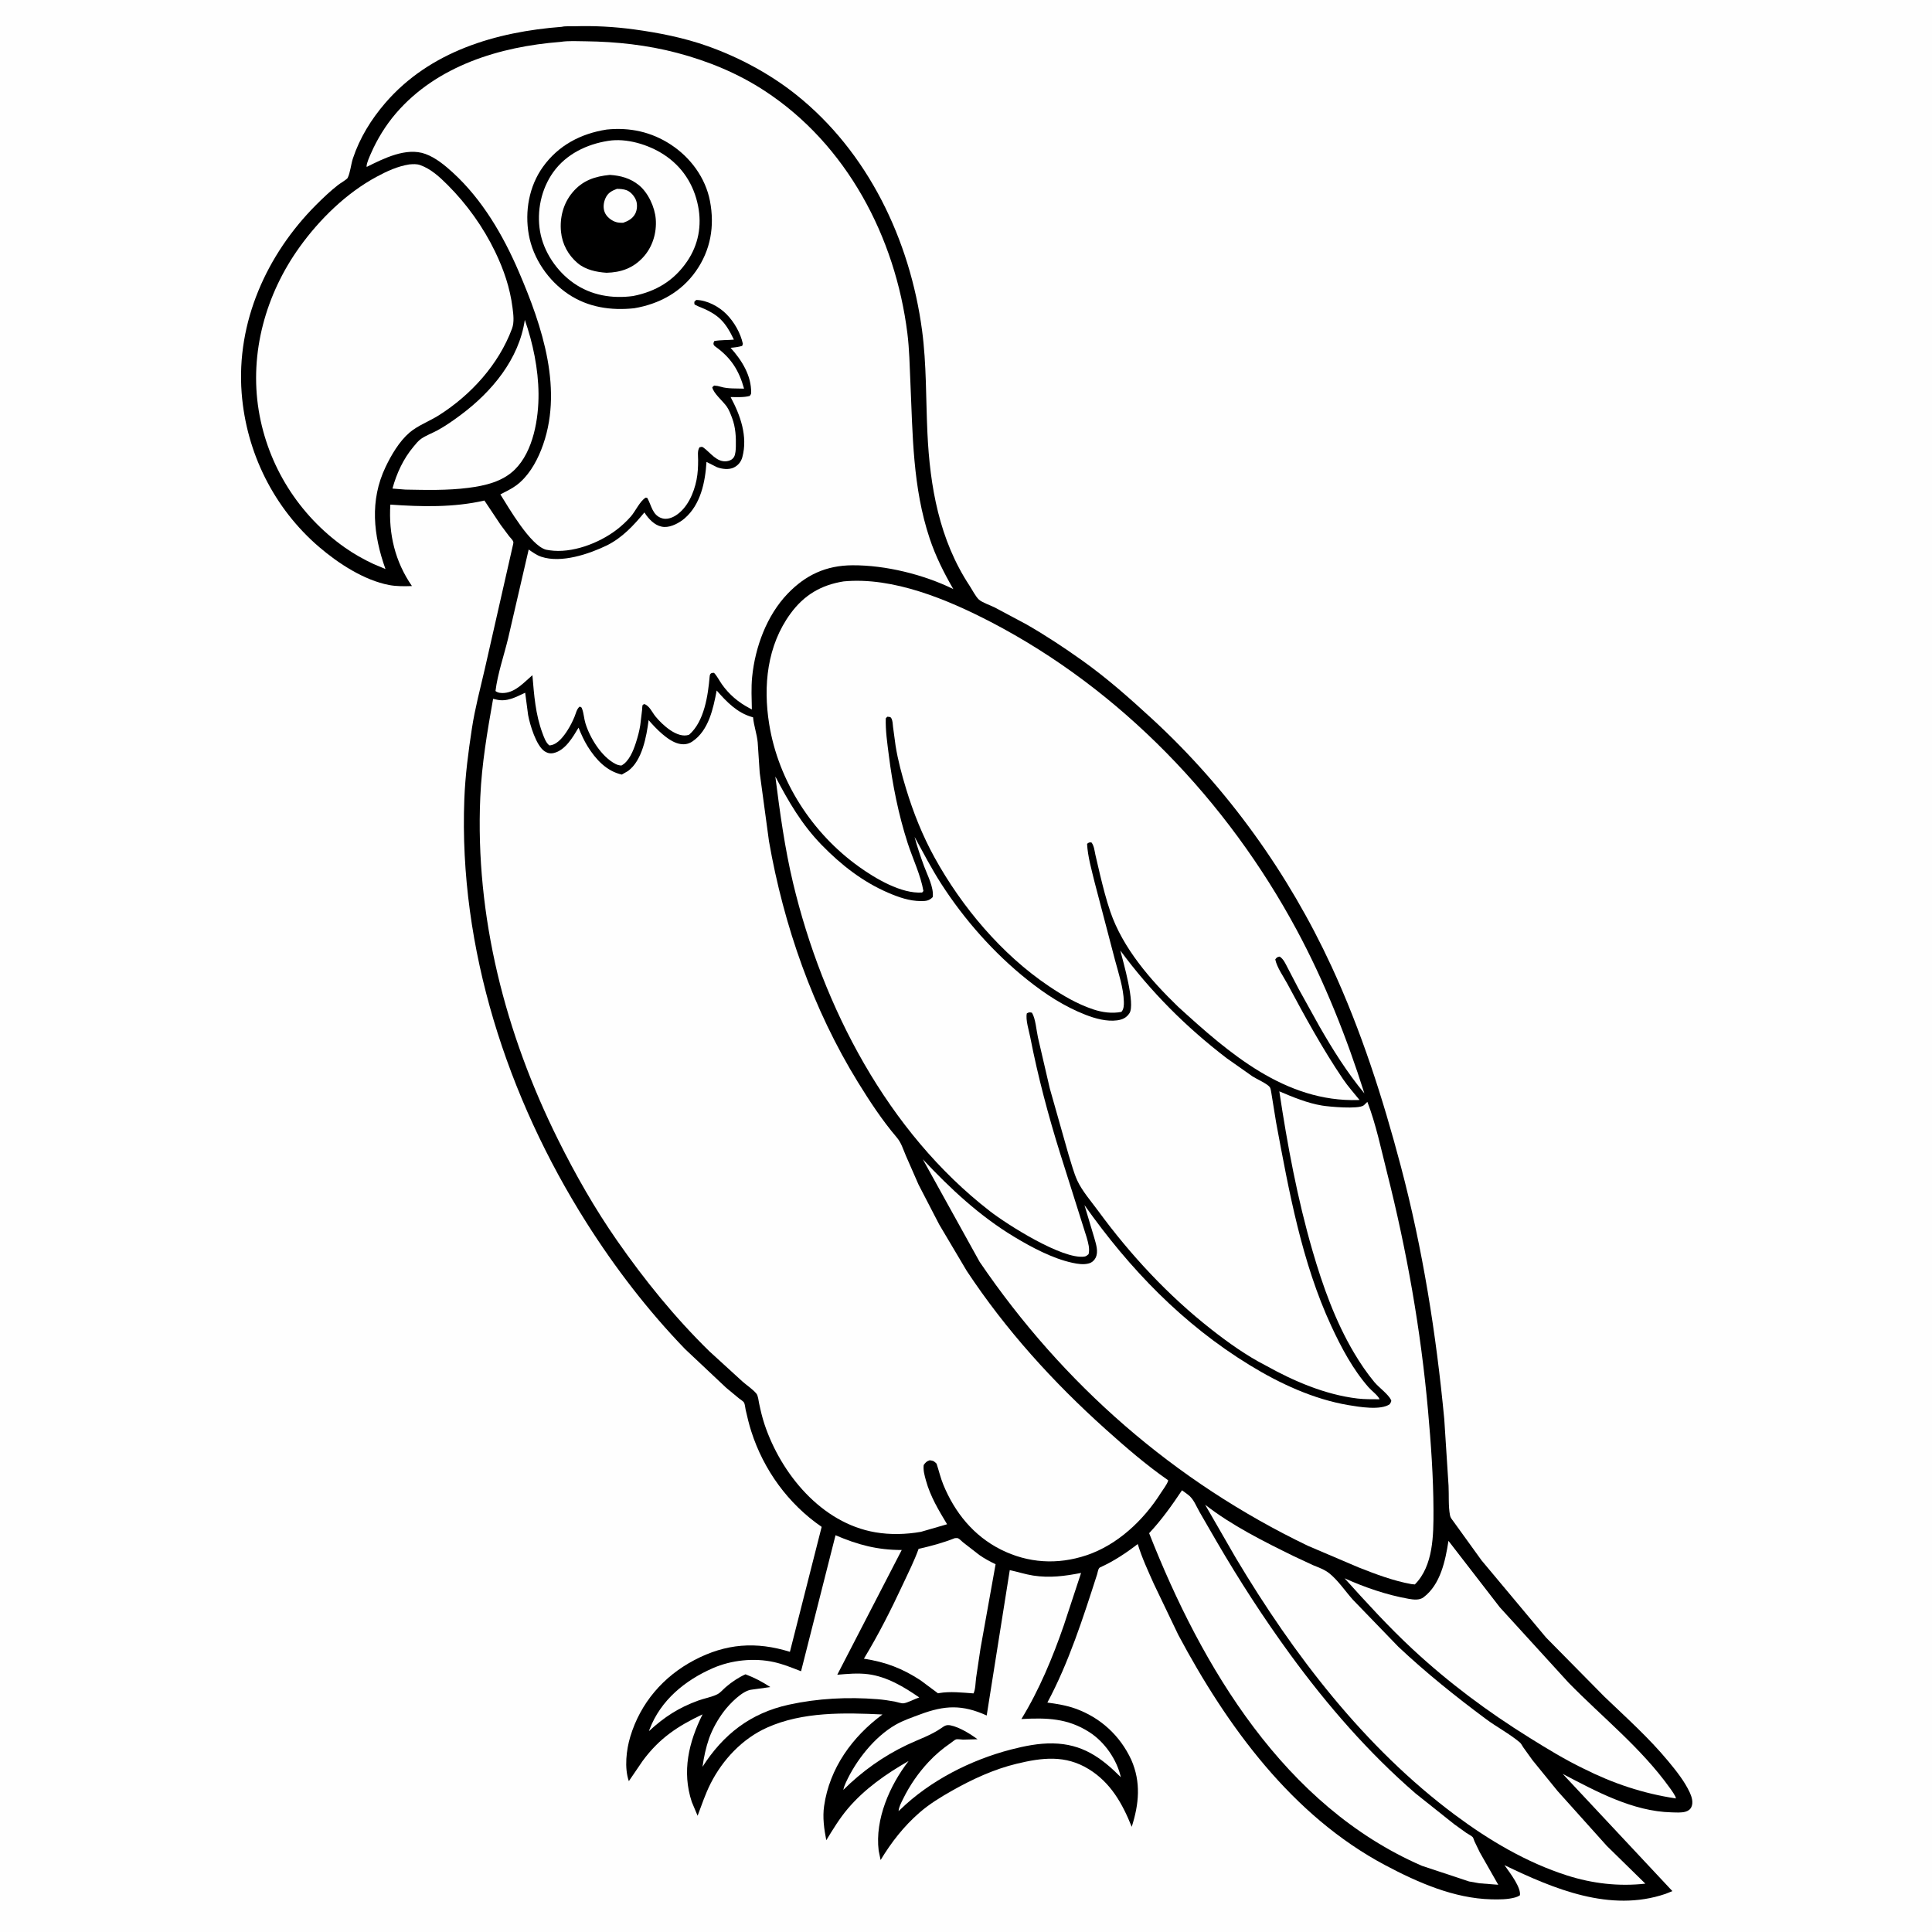 <svg version="1.1" xmlns="http://www.w3.org/2000/svg" style="display: block;" viewBox="0 0 2048 2048" width="1024" height="1024">
<path transform="translate(0,0)" fill="rgb(254,254,254)" d="M -0 -0 L 2048 0 L 2048 2048 L -0 2048 L -0 -0 z"/>
<path transform="translate(0,0)" fill="rgb(0,0,0)" d="M 595.609 28.42 C 599.022 27.513 604.559 28.004 608.176 27.879 C 629.518 27.138 651.086 28.303 672.242 31.186 C 698.375 34.746 724.675 39.931 749.592 48.716 C 782.862 60.447 815.821 78.047 843.449 99.986 C 920.168 160.906 964.679 254.567 977.439 350.359 C 982.212 386.19 981.416 422.853 983.105 458.907 C 985.778 516 995.742 572.333 1027.79 620.905 C 1030.56 625.106 1034.07 632.19 1037.62 635.525 C 1040.92 638.619 1050.01 641.707 1054.25 643.827 L 1088.31 662.016 C 1108.4 673.546 1127.91 686.445 1146.79 699.858 C 1173.28 718.677 1197.51 740.144 1221.38 762.126 C 1301.25 835.694 1365.95 925.941 1411.49 1024.5 C 1442.94 1092.58 1465.79 1163.87 1484.92 1236.23 C 1508.19 1324.21 1522.38 1413.79 1530.98 1504.31 L 1535.53 1574.97 C 1536.04 1585.06 1535.18 1596.36 1537.05 1606.22 C 1537.46 1608.37 1538.48 1609.84 1539.82 1611.55 L 1570.51 1654.07 L 1638.92 1735.89 L 1700.64 1798.45 C 1724.02 1820.87 1747.74 1841.98 1768.48 1867.03 C 1776.82 1877.11 1785.7 1888.2 1791.23 1900.13 C 1793.31 1904.63 1795.19 1910.69 1792.94 1915.5 C 1791.67 1918.22 1789.43 1919.68 1786.61 1920.5 C 1782.3 1921.75 1776.31 1921.28 1771.85 1921.17 C 1730.74 1920.15 1692 1898.93 1656.54 1880.4 L 1772.82 2004.67 L 1765.5 2007.58 C 1706.86 2027.56 1647.06 2002.32 1594.77 1977.13 L 1596.52 1979.52 C 1601.03 1985.93 1612.51 2000.97 1611.17 2009.1 C 1609.61 2010.12 1608.27 2010.77 1606.45 2011.28 C 1598.22 2013.61 1589.28 2013.57 1580.78 2013.37 C 1541.35 2012.42 1502.9 1995.49 1468.53 1977.26 C 1369.6 1924.78 1300.61 1829.73 1249.06 1733.09 L 1223.14 1679.02 C 1216.93 1665.09 1210.5 1651.37 1206.06 1636.74 C 1193.89 1646.13 1180.27 1655.2 1166.19 1661.46 C 1164.04 1662.41 1163.69 1666.68 1162.94 1669 C 1148.19 1714.81 1133.01 1762.33 1110.26 1804.79 C 1120.36 1806.17 1130.36 1807.73 1140 1811.19 C 1166.66 1820.76 1187.3 1839.86 1199.16 1865.36 C 1209.66 1889.16 1207.4 1912.41 1199.67 1936.51 C 1189.84 1911.97 1177.43 1889.68 1154.13 1875.36 C 1129.27 1860.08 1104.74 1863.13 1077.75 1869.63 C 1053.9 1875.38 1030.92 1885.94 1009.61 1897.98 C 997.386 1904.89 985.229 1912.25 974.613 1921.53 C 957.879 1936.14 944.934 1952.79 933.473 1971.71 L 931.432 1961.77 C 927.327 1928.52 943.238 1892.43 963.155 1866.75 C 939.429 1880.26 916.345 1896.41 898.607 1917.39 C 889.924 1927.66 882.893 1939.28 875.89 1950.73 C 873.573 1938.83 871.847 1926.54 873.589 1914.43 C 879.359 1874.33 903.406 1841.09 935.445 1817.42 C 895.042 1815.47 850.81 1814.41 813.125 1831.32 C 786.965 1843.05 766.058 1865.32 753.228 1890.68 C 747.671 1901.66 743.863 1913.3 739.489 1924.77 L 733.324 1910.11 C 722.664 1877.79 730.057 1846.94 744.731 1817.29 C 718.334 1829.73 698.863 1842.69 681.244 1866.61 L 666.599 1888.1 C 661.719 1874.09 663.924 1854.9 668.11 1841 C 678.864 1805.28 703.021 1777.16 735.952 1759.81 C 769.508 1742.14 801.42 1739.86 837.336 1751 L 870.993 1618.55 C 835.579 1594.18 809.427 1558.18 796.363 1517.24 C 793.974 1509.76 792.167 1502.17 790.433 1494.51 C 790.012 1492.65 789.628 1488.29 788.705 1486.76 C 787.849 1485.34 784.742 1483.47 783.312 1482.31 L 769.879 1471.19 L 726.29 1430.16 C 686.964 1389.46 651.946 1343.88 621.681 1296.07 C 537.706 1163.42 486.169 1005.09 492.209 847.12 C 493.173 821.915 496.453 796.972 500.26 772.059 C 503.505 750.829 509.114 729.912 513.933 709 L 543.929 576.923 C 544.179 575.691 544.394 575.08 543.95 573.843 C 543.423 572.378 540.725 569.743 539.708 568.43 L 530.568 556.169 L 513.495 530.581 C 480.978 538.077 446.876 537.236 413.783 534.905 C 411.843 566.12 418.759 595.336 436.691 621.236 C 428.763 621.51 420.339 621.636 412.525 620.154 C 385.982 615.12 358.633 597.252 338.476 580.005 C 290.331 538.811 261.031 479.746 256.168 416.67 C 250.383 341.641 282.625 269.747 335.056 217.224 C 342.458 209.809 350.21 202.452 358.467 195.992 C 360.254 194.594 367.706 190.201 368.527 188.594 C 371.254 183.253 372.073 174.057 374.084 168 C 381.338 146.145 393.483 126.47 408.474 109.095 C 455.721 54.337 525.872 33.739 595.609 28.42 z"/>
<path transform="translate(0,0)" fill="rgb(254,254,254)" d="M 556.329 339.059 C 564.951 363.688 570.625 391.141 570.855 417.273 C 571.086 443.548 565.405 478.366 545.757 497.735 C 532.635 510.672 514.146 514.877 496.467 517.14 C 474.175 519.993 452.152 519.411 429.75 518.993 L 416.025 517.901 C 420.406 501.833 427.548 486.348 438.302 473.547 C 440.796 470.578 443.275 467.322 446.5 465.1 C 451.634 461.562 457.986 459.27 463.5 456.287 C 472.244 451.556 480.423 445.785 488.388 439.852 C 521.324 415.315 550.225 380.8 556.329 339.059 z"/>
<path transform="translate(0,0)" fill="rgb(254,254,254)" d="M 1012.18 1630.5 C 1012.83 1630.48 1014.76 1630.31 1015.31 1630.5 C 1016.85 1631.02 1019.45 1633.82 1020.9 1634.98 L 1038.04 1648.29 C 1043.56 1652.19 1049.28 1655.24 1055.37 1658.16 L 1039.37 1747.4 L 1034.72 1778.5 C 1034.06 1783.37 1034.08 1790.93 1031.96 1795.08 C 1020.4 1794.23 1006.81 1792.72 995.39 1794.77 L 994.33 1794.98 L 975.759 1781.17 C 956.286 1768.47 938.773 1761.84 915.768 1758.28 C 931.146 1732.94 944.58 1706.37 957.087 1679.51 C 962.89 1667.05 969.116 1654.8 973.766 1641.85 C 987.177 1638.81 999.304 1635.58 1012.18 1630.5 z"/>
<path transform="translate(0,0)" fill="rgb(254,254,254)" d="M 885.688 1627.43 C 909.454 1637.6 930.044 1643.08 955.864 1643.07 L 887.537 1775.3 C 898.374 1774.36 909.386 1773.33 920.224 1774.72 C 940.176 1777.28 958.26 1788.16 974.466 1799.37 C 969.76 1800.82 961.965 1805.19 957.585 1805.6 C 955.466 1805.8 950.742 1804.15 948.468 1803.73 C 942.428 1802.62 936.272 1801.71 930.15 1801.22 C 898.901 1798.7 866.719 1800.33 836.093 1807.06 C 795.676 1815.94 766.752 1838.41 744.687 1872.89 C 746.166 1862.23 748.281 1852.46 751.808 1842.28 C 755.616 1832.1 760.964 1822.57 767.517 1813.92 C 773.217 1806.4 786.967 1791.98 796.879 1791.08 L 816.596 1788.36 C 807.893 1782.69 799.973 1778.49 790.254 1774.83 C 782.63 1778.27 775.79 1782.92 769.43 1788.32 C 766.587 1790.74 763.772 1794.28 760.5 1795.96 C 754.675 1798.94 746.591 1800.34 740.307 1802.62 C 719.456 1810.17 704.101 1820.13 687.869 1835.12 L 688.604 1833.09 C 700.293 1802.35 726.164 1781.19 755.634 1768.32 C 775.39 1759.69 799.417 1757.2 820.5 1761.89 C 830.367 1764.09 839.748 1767.96 849.153 1771.59 L 885.688 1627.43 z"/>
<path transform="translate(0,0)" fill="rgb(254,254,254)" d="M 1070.39 1664.41 C 1078.72 1666.15 1086.73 1668.84 1095.19 1670.16 C 1112.66 1672.87 1128.82 1670.74 1145.99 1667.38 L 1127.72 1722.83 C 1116 1756.76 1101.53 1791.63 1082.72 1822.25 C 1109.46 1820.83 1131.55 1821.25 1154.82 1836.19 C 1171.06 1846.62 1183.91 1865.23 1188.15 1883.91 C 1167 1862.74 1147.06 1848.63 1116.01 1848.08 C 1101.09 1847.81 1086.08 1850.85 1071.7 1854.57 C 1028.95 1865.65 985.777 1887.57 954.016 1918.5 L 952.533 1919.82 C 952.779 1915.49 955.531 1910.55 957.441 1906.66 C 964.386 1892.54 973.351 1879.58 984.055 1868.04 C 991.323 1860.2 999.077 1853.66 1007.87 1847.63 C 1009.1 1846.79 1012.19 1844.1 1013.53 1843.78 C 1015.28 1843.36 1019.04 1844.05 1020.97 1844.08 L 1036.2 1843.66 C 1028.58 1838 1016.94 1830.81 1007.58 1828.95 C 1003.21 1828.09 1001.28 1829.45 997.903 1831.81 C 986.845 1839.53 973.522 1843.9 961.387 1849.68 C 936.261 1861.66 913.688 1877.77 893.958 1897.36 C 894.535 1894.59 895.422 1892.25 896.592 1889.69 C 907.278 1866.27 926.852 1841.22 949.426 1828.29 C 957.472 1823.69 966.68 1820.6 975.351 1817.35 C 1001.58 1807.55 1020.16 1806.8 1045.94 1818.5 L 1070.39 1664.41 z"/>
<path transform="translate(0,0)" fill="rgb(254,254,254)" d="M 1535.44 1633.38 L 1589.91 1703.86 L 1662.53 1783.49 C 1698.71 1820.57 1739.34 1852.5 1769.86 1894.97 C 1771.21 1896.86 1776.81 1904.37 1776.49 1906.43 C 1741.52 1901.11 1710.01 1890.59 1678.38 1874.67 C 1658.8 1865.23 1639.82 1853.58 1621.36 1842.1 C 1577.14 1814.62 1535.55 1783.63 1497.38 1748.14 C 1472.03 1724.58 1448.48 1698.76 1425.32 1673.06 C 1446.56 1682.66 1470.17 1690.76 1493.13 1694.8 C 1498.27 1695.7 1504.56 1696.56 1509.02 1693.2 C 1527.05 1679.61 1532.19 1654.2 1535.44 1633.38 z"/>
<path transform="translate(0,0)" fill="rgb(254,254,254)" d="M 1252.96 1579.77 L 1258.99 1584.17 C 1265.24 1588.6 1267.93 1596.41 1271.67 1602.94 L 1289.74 1634.19 C 1313.83 1675.5 1339.67 1715.47 1367.88 1754.1 C 1406.89 1807.53 1450.62 1857.92 1500.71 1901.26 L 1541.58 1933.77 L 1554.38 1942.97 C 1556.17 1944.19 1559.82 1945.97 1561.19 1947.5 C 1561.78 1948.15 1562.64 1951.06 1563.05 1952 L 1568.69 1963.64 L 1588.21 1997.93 L 1568.25 1996.36 L 1557.26 1994.42 L 1507.3 1977.85 C 1361.47 1914.51 1273.95 1767.21 1218.13 1625.24 C 1231.55 1610.89 1242.06 1596.05 1252.96 1579.77 z"/>
<path transform="translate(0,0)" fill="rgb(254,254,254)" d="M 1277.49 1595.06 C 1305.74 1617.15 1339.74 1634.06 1371.86 1649.82 L 1391.53 1659.01 C 1397.73 1661.59 1403.9 1663.61 1409.23 1667.88 C 1418.45 1675.27 1426.15 1686.9 1434.12 1695.78 L 1482.44 1745.76 C 1511.87 1773.4 1542.79 1798.19 1575.17 1822.25 C 1586.65 1830.78 1600.17 1837.86 1611 1846.98 C 1612.63 1848.36 1613.54 1850.55 1614.74 1852.28 L 1624.52 1865.89 L 1651.18 1898.66 L 1703.32 1956.76 L 1744.14 1996.75 C 1715.99 1999.91 1688.05 1996.66 1661.09 1988.05 C 1618.22 1974.36 1578.43 1950.74 1542.53 1924.02 C 1446.47 1852.51 1371.11 1753.85 1310.16 1651.73 L 1277.49 1595.06 z"/>
<path transform="translate(0,0)" fill="rgb(254,254,254)" d="M 433.786 174.301 C 437.844 173.976 441.602 173.629 445.5 175.03 C 456.92 179.135 466.058 187.616 474.489 196.037 C 494.866 216.392 512.36 240.874 524.858 266.805 C 534.053 285.882 540.609 305.081 543.285 326.122 C 544.185 333.194 545.305 341.45 542.783 348.262 C 528.684 386.334 499.258 418.669 465.146 440.265 C 455.342 446.472 442.911 451.037 434.182 458.493 C 423.273 467.811 414.771 482.319 408.67 495.138 C 391.782 530.619 395.756 567.289 408.617 603.211 L 396.185 597.986 C 385.326 592.927 375.098 587.171 365.295 580.253 C 316.806 546.038 283.813 493.655 274.241 435 C 264.284 373.989 281.767 311.734 317.57 261.93 C 338.776 232.431 367.185 204.574 399.313 187.327 C 410.429 181.361 421.261 176.335 433.786 174.301 z"/>
<path transform="translate(0,0)" fill="rgb(254,254,254)" d="M 1356.13 1156.86 C 1370.57 1163.04 1385.86 1169.36 1401.43 1171.94 C 1408.94 1173.18 1439.79 1176.01 1445.5 1171.79 C 1446.93 1170.74 1447.97 1169.19 1449.5 1168.09 C 1458.61 1191.87 1463.96 1217.9 1470.22 1242.62 C 1491.23 1325.67 1506.12 1409.79 1513.75 1495.13 C 1516.9 1530.35 1519.43 1565.62 1519.54 1601 C 1519.61 1627.01 1519.5 1659.85 1499.79 1679.57 L 1496.1 1679.21 C 1477.01 1675.79 1458.01 1668.58 1440.03 1661.47 L 1386.48 1638.64 C 1244.85 1570.58 1126.78 1467.51 1038.43 1337.58 L 978.206 1228.87 C 1007.41 1260.05 1038.49 1289.08 1075.27 1311.2 C 1093.52 1322.18 1115.7 1334.04 1136.69 1338.6 C 1142.31 1339.82 1148.71 1340.86 1154.33 1339.24 C 1157.47 1338.33 1159.91 1336.23 1161.38 1333.33 C 1164.69 1326.79 1161.75 1318.6 1159.92 1312 L 1149.58 1277.46 C 1197.43 1345.14 1253.76 1403.68 1324.76 1447.12 C 1356.7 1466.67 1392.29 1483.2 1429.47 1489.49 C 1440.51 1491.36 1463.67 1495.27 1473.18 1488.5 C 1473.91 1487.04 1475.34 1485.59 1474.56 1484 C 1471.53 1477.8 1461.64 1470.78 1456.93 1465.13 C 1449 1455.6 1441.84 1444.99 1435.51 1434.34 C 1415.54 1400.75 1402.09 1363.01 1391.25 1325.65 C 1375.27 1270.63 1364.64 1213.48 1356.13 1156.86 z"/>
<path transform="translate(0,0)" fill="rgb(254,254,254)" d="M 821.891 823.153 C 836.075 850.033 849.795 873.931 871.274 895.961 C 891.672 916.881 914.62 934.832 941.63 946.41 C 952.67 951.143 964.038 955.149 976.188 955.18 C 981.671 955.195 984.804 954.905 988.747 950.962 C 990.045 940.713 983.167 928.014 979.638 918.402 C 975.882 908.17 972.259 897.706 969.504 887.159 C 978.709 903.927 987.325 920.668 997.708 936.803 C 1022.17 974.823 1053.7 1010.49 1089.07 1038.65 C 1108.17 1053.87 1128.04 1066.88 1150.89 1075.79 C 1161 1079.73 1173.36 1083.1 1184.21 1081.61 C 1189.82 1080.84 1194.04 1078.96 1197.26 1074.06 C 1203.71 1064.25 1190.51 1019.16 1187.59 1007.6 C 1219.93 1051.4 1257.08 1088.62 1300.34 1121.74 L 1327.7 1141 C 1332.24 1143.95 1342.86 1148.47 1345.97 1152.32 C 1346.95 1153.53 1347.27 1156.49 1347.59 1158.06 L 1352.74 1189.86 C 1366.31 1262.66 1379.9 1338.05 1411.23 1405.66 C 1421.78 1428.44 1434.19 1451.8 1450.85 1470.72 C 1453.84 1474.12 1460.89 1479.36 1462.41 1483.3 C 1454.62 1483.24 1446.67 1483.4 1438.93 1482.48 C 1404.72 1478.42 1371.32 1464.03 1341.5 1447.37 C 1321.32 1437.06 1301.8 1423.11 1283.99 1409.15 C 1238.47 1373.46 1198.36 1330.32 1164.2 1283.72 C 1157.03 1273.94 1147.02 1262.41 1142.02 1251.5 C 1138.1 1242.94 1135.61 1233 1132.72 1224 L 1112.82 1153.78 L 1100.28 1099.76 C 1098.67 1092.49 1097.71 1079.53 1093.9 1073.5 C 1091.12 1072.97 1091.03 1072.93 1088.5 1074.19 C 1086.94 1080.64 1090.77 1092.71 1092.1 1099.5 C 1100.14 1140.75 1111.25 1182.62 1123.8 1222.72 L 1151.99 1311.95 C 1153.54 1317.68 1155.41 1323.61 1153.94 1329.5 C 1152.28 1330.77 1151.57 1331.73 1149.44 1332.03 C 1126.4 1335.31 1067.94 1298.31 1049.34 1283.89 C 940.961 1199.94 872.171 1067.63 840.726 936.195 C 831.844 899.072 826.697 860.987 821.891 823.153 z"/>
<path transform="translate(0,0)" fill="rgb(254,254,254)" d="M 894.223 616.311 C 946.708 611.298 1004.63 635.604 1050.35 659.363 C 1188.43 731.117 1300.95 849.124 1374.51 985.689 C 1403.89 1040.25 1427.64 1099.94 1446.29 1159.01 C 1427.95 1136.87 1412.77 1112.64 1398.49 1087.73 L 1376.63 1048.31 L 1365 1026 C 1362.72 1021.71 1360.71 1016.7 1356.5 1014.02 C 1353.63 1014.66 1353.66 1014.69 1351.83 1017 C 1353.57 1025.56 1360.64 1035.34 1364.84 1043.18 C 1383.14 1077.34 1401.85 1111.69 1423.61 1143.81 C 1428.88 1151.6 1435.25 1158.71 1441.17 1166.02 L 1439.96 1166.07 C 1362.44 1168.57 1302.42 1116.12 1248.64 1066.99 C 1219.47 1038.77 1190.3 1005.22 1176.97 966.355 C 1172.58 953.55 1169.27 940.32 1166.07 927.175 L 1161.14 906.007 C 1160.19 901.634 1159.79 896.635 1157 893.028 C 1154.41 892.895 1154.44 892.945 1152.34 894.5 C 1153.09 908.309 1157.22 922.25 1160.45 935.674 L 1181.93 1017.63 C 1185.69 1031.72 1190.9 1047.1 1191.34 1061.75 C 1191.45 1065.37 1191.33 1069.9 1188.72 1072.65 C 1178.75 1074.57 1168.6 1073.2 1159 1070.02 C 1142.01 1064.39 1126.62 1055.3 1111.84 1045.36 C 1061.87 1011.75 1019.58 961.468 990.64 908.949 C 977.951 885.922 968.111 861.303 960.495 836.164 C 955.965 821.213 951.82 805.945 949.353 790.5 L 946.664 770.602 C 946.311 767.576 946.345 763.871 944.751 761.21 C 943.774 759.577 942.216 759.984 940.5 759.758 L 938.955 761.5 C 938.549 774.423 940.567 787.741 942.172 800.528 C 946.109 831.888 952.427 863.476 962.125 893.579 C 967.396 909.94 975.997 927.729 978.855 944.5 L 977.5 946.1 C 955.352 947.647 927.763 931.139 910.5 918.758 C 860.94 883.216 825.082 827.957 815.367 767.555 C 808.861 727.102 813.108 684.432 837.978 650.427 C 852.354 630.771 870.336 620.134 894.223 616.311 z"/>
<path transform="translate(0,0)" fill="rgb(254,254,254)" d="M 594.096 44.409 C 602.529 43.08 612.487 43.669 621.038 43.771 C 653.394 44.154 686.165 47.744 717.5 55.999 C 750.392 64.663 781.866 77.544 810.426 96.197 C 897.627 153.147 949.104 251.382 961.844 353.197 C 963.974 370.225 964.271 387.663 965.035 404.795 C 967.545 461.076 967.419 516.681 985.503 570.853 C 991.785 589.674 1000.62 607.34 1010.56 624.456 C 979.2 609.001 938.58 598.992 903.5 599.218 C 875.741 599.396 853.995 609.42 834.818 629.458 C 812.706 652.563 800.47 686.026 797.314 717.5 C 796.174 728.867 796.792 740.653 796.999 752.07 L 794.375 750.634 C 782.711 744.493 772.925 736.247 765.26 725.404 C 762.39 721.344 760.335 716.907 756.917 713.245 C 754.251 713.112 752.555 713.77 752.29 716.826 C 750.544 736.992 746.684 764.677 730.5 778.831 C 718.117 783.33 702.052 768.323 694.787 759.411 C 691.254 755.077 688.489 748.144 683 746.341 C 682.397 746.727 681.504 746.856 681.19 747.5 C 680.779 748.341 680.753 751.557 680.634 752.644 L 678.697 768.736 C 677.728 775.075 675.977 781.404 674.014 787.5 C 671.369 795.715 666.768 807.327 658.689 811.5 C 656.253 811.33 654.394 810.832 652.245 809.709 C 637.475 801.99 625.376 782.282 620.588 766.745 C 619.067 761.807 618.897 756.493 617.136 751.643 C 616.327 749.416 616.43 749.926 614.5 749.015 C 611.397 751.363 610.525 756.096 609.073 759.63 C 606.981 764.72 604.594 769.409 601.647 774.059 C 597.898 779.971 591.611 788.558 584.232 789.888 C 582.619 790.179 582.737 790.496 581.696 789.602 C 578.485 786.842 576.484 781.088 575.04 777.204 C 567.538 757.02 566.204 736.977 564.372 715.741 C 555.771 723.055 547.017 733.326 535.022 734.523 C 531.788 734.846 527.812 734.665 525.244 732.5 C 527.499 714.126 534.322 694.631 538.676 676.486 L 560.423 582.524 C 564.634 585.437 568.879 588.549 573.772 590.185 C 594.967 597.276 624.302 587.35 643.532 578.049 C 659.787 569.848 671.666 557.016 683.091 543.217 L 685.101 546.159 C 689.705 552.363 696.087 558.327 704.322 558.617 C 711.606 558.874 720.328 554.174 725.716 549.529 C 742.796 534.805 747.573 510.975 748.909 489.646 L 760 495.236 C 765.159 497.249 772.78 498.156 777.92 495.586 C 782.44 493.327 785.573 489.548 786.895 484.661 C 792.873 462.562 784.8 440.116 774.462 420.899 C 781.066 420.879 788.371 421.446 794.737 419.698 C 795.427 418.645 796.182 417.964 796.22 416.676 C 796.756 398.315 786.221 381.667 774.442 368.683 C 778.709 368.341 782.607 367.871 786.726 366.681 L 787.476 364.5 C 785.006 353.067 778.326 341.391 770.147 333.08 C 762.162 324.965 749.43 318.143 738 317.967 L 735.977 320 L 736.07 321.25 C 736.101 321.667 735.973 322.127 736.162 322.5 C 736.681 323.521 744.911 326.655 746.547 327.386 C 752.709 330.141 758.574 333.489 763.5 338.161 C 769.914 344.243 774.174 352.148 777.945 360.017 C 771.026 360.639 764.076 360.297 757.211 361.5 C 755.85 363.945 755.874 365.641 758.364 367.42 C 774.832 379.185 783.343 392.583 788.735 411.976 C 781.029 411.669 771.54 412.273 764.192 410.019 C 761.641 409.236 759.671 408.886 757 408.709 L 755.033 410.5 C 756.033 416.708 766.641 425.507 770.452 431.071 C 772.906 434.656 774.583 439.163 776.1 443.224 C 779.749 452.987 780.291 463.18 780.02 473.5 C 779.939 476.595 779.698 481.829 778.005 484.5 C 776.299 487.19 773.579 488.48 770.5 488.899 C 759.811 490.353 753.006 479.699 745.667 474.435 C 743.941 473.196 743.494 473.799 741.5 474.144 C 739.056 477.903 740.035 483.218 740.031 487.701 C 740.026 494.825 739.756 501.595 738.367 508.603 C 735.587 522.633 728.678 538.676 716.121 546.548 C 712.1 549.069 706.771 550.86 702.043 549.487 C 691.496 546.425 690.742 535.909 686.118 527.783 L 684.529 527.5 C 678.528 530.833 673.56 542.007 668.723 547.5 C 664.159 552.684 659 557.47 653.511 561.662 C 634.91 575.867 606.253 586.838 582.574 583.337 L 581 583.078 L 578.691 582.67 C 562.285 578.184 539.213 538.129 530.406 524.083 C 535.987 521.182 541.987 518.4 547.07 514.672 C 559.553 505.518 568.019 491.057 573.637 476.921 C 598.291 414.889 574.806 345.795 549.876 287.846 C 533.286 249.283 511.253 211.515 479.985 182.906 C 471.635 175.267 461.78 167.135 451 163.206 C 430.633 155.783 406.596 168.064 388.741 176.929 L 388.581 176.056 C 388.984 172.008 391.544 166.503 393.176 162.742 C 399.776 147.543 408.935 132.681 419.742 120.114 C 463.116 69.675 529.796 49.401 594.096 44.409 z"/>
<path transform="translate(0,0)" fill="rgb(0,0,0)" d="M 643.09 137.327 C 667.52 134.802 690.483 139.786 711.062 153.263 C 731.885 166.898 747.818 188.336 752.581 213.036 C 757.717 239.674 753.365 265.199 737.547 287.62 C 721.923 309.766 698.633 322.338 672.232 326.758 C 647.665 329.374 623.394 325.818 602.5 311.832 C 581.252 297.609 565.082 274.105 560.564 248.862 C 556.145 224.168 560.757 197.478 575.535 176.894 C 591.971 153.999 615.667 141.624 643.09 137.327 z"/>
<path transform="translate(0,0)" fill="rgb(254,254,254)" d="M 644.657 149.321 C 664.082 146.141 687.36 153.246 703.613 163.822 C 723.214 176.578 735.477 195.521 739.994 218.342 C 744.119 239.185 740.349 259.451 728.409 277.023 C 714.425 297.603 695.181 309.066 671.07 313.802 C 648.847 316.8 626.708 313.115 608.089 300.095 C 590.21 287.591 576.196 266.979 572.484 245.34 C 568.787 223.784 573.708 200.38 586.441 182.557 C 600.133 163.391 621.871 152.926 644.657 149.321 z"/>
<path transform="translate(0,0)" fill="rgb(0,0,0)" d="M 646.467 185.401 C 657.807 186.092 668.144 188.939 677.133 196.19 C 687.168 204.285 694.151 219.668 695.135 232.245 C 696.283 246.936 691.647 262.112 681.496 272.983 C 670.848 284.385 658.117 288.784 642.916 289.139 C 632.271 288.449 620.714 286.031 612.336 278.948 C 602.294 270.456 595.948 258.718 594.682 245.627 C 593.235 230.68 597.076 215.678 606.832 204.027 C 617.477 191.315 630.504 186.947 646.467 185.401 z"/>
<path transform="translate(0,0)" fill="rgb(254,254,254)" d="M 653.928 200.211 C 657.447 200.21 660.874 200.436 664.219 201.648 C 668.652 203.254 672.818 208.296 674.356 212.674 C 675.819 216.835 675.434 222.638 673.355 226.552 C 670.613 231.714 665.993 234.279 660.68 236.122 C 657.647 236.202 654.875 236.151 652 235.051 C 647.567 233.355 643.035 229.742 641.137 225.299 C 639.06 220.435 639.727 214.696 641.874 209.993 C 644.423 204.412 648.417 202.311 653.928 200.211 z"/>
<path transform="translate(0,0)" fill="rgb(254,254,254)" d="M 759.708 731.985 C 770.297 744.01 781.26 755.522 797.132 760.073 L 798.292 760.392 C 799.09 769.41 802.37 778.041 803.191 787 L 805.323 819.142 L 815.152 891.752 C 830.772 981.226 861.822 1069.92 909.55 1147.35 C 921.925 1167.43 935.127 1187.52 950.414 1205.5 C 955.466 1211.44 957.114 1217.7 960.125 1224.75 L 973.685 1255.72 L 995.588 1297.99 L 1024.78 1347.2 C 1066.15 1409.74 1116.29 1465.07 1171.99 1515.04 C 1193.11 1533.99 1214.98 1552.94 1238.3 1569.13 L 1237.98 1570.54 C 1236.33 1574.6 1232.77 1579.06 1230.4 1582.8 C 1212.18 1611.6 1184.53 1637.66 1151.78 1648.63 C 1121.12 1658.91 1089.78 1657.09 1060.89 1642.57 C 1032.01 1628.04 1012.12 1603.38 999.97 1573.86 C 996.966 1566.55 995.258 1558.97 992.785 1551.5 C 989.854 1548.76 989.715 1548.49 985.5 1547.95 C 982.097 1549.14 981.254 1550.07 979.149 1553 C 978.528 1558.82 980.042 1563.94 981.564 1569.48 C 986.189 1586.29 995.034 1600.97 1003.95 1615.77 L 976.236 1623.8 C 960.287 1626.59 943.879 1627.03 927.882 1624.3 C 870.696 1614.53 827.969 1562.32 810.423 1509.86 C 807.987 1502.58 806.276 1495.14 804.675 1487.63 C 804.039 1484.65 803.654 1479.53 801.801 1477.28 C 797.929 1472.6 791.814 1468.68 787.187 1464.59 L 751.891 1432.36 C 715.322 1396.52 683.465 1357.2 654.223 1315.24 C 630.476 1281.16 610.158 1245.42 591.663 1208.27 C 535.582 1095.59 503.584 971.458 509.121 845.106 C 510.663 809.914 516.559 775.387 522.718 740.769 L 525.815 741.5 C 537.246 744.391 546.549 739.035 556.706 734.321 L 559.822 757.912 C 561.679 768.068 568.408 790.829 577.517 796.537 C 580.586 798.46 583.505 799.05 587.061 798.215 C 599.307 795.337 607.329 781.269 613.276 771.352 C 616.028 778.202 619.074 785.03 622.987 791.305 C 631.516 804.982 642.912 817.445 659.155 821.092 L 665.706 817.306 C 680.784 806.308 685.34 780.618 687.566 763.344 C 695.053 772.043 707.939 785.561 719.5 788.326 C 724.741 789.58 729.47 789.019 734 785.96 C 751.289 774.282 756.075 750.999 759.708 731.985 z"/>
</svg>